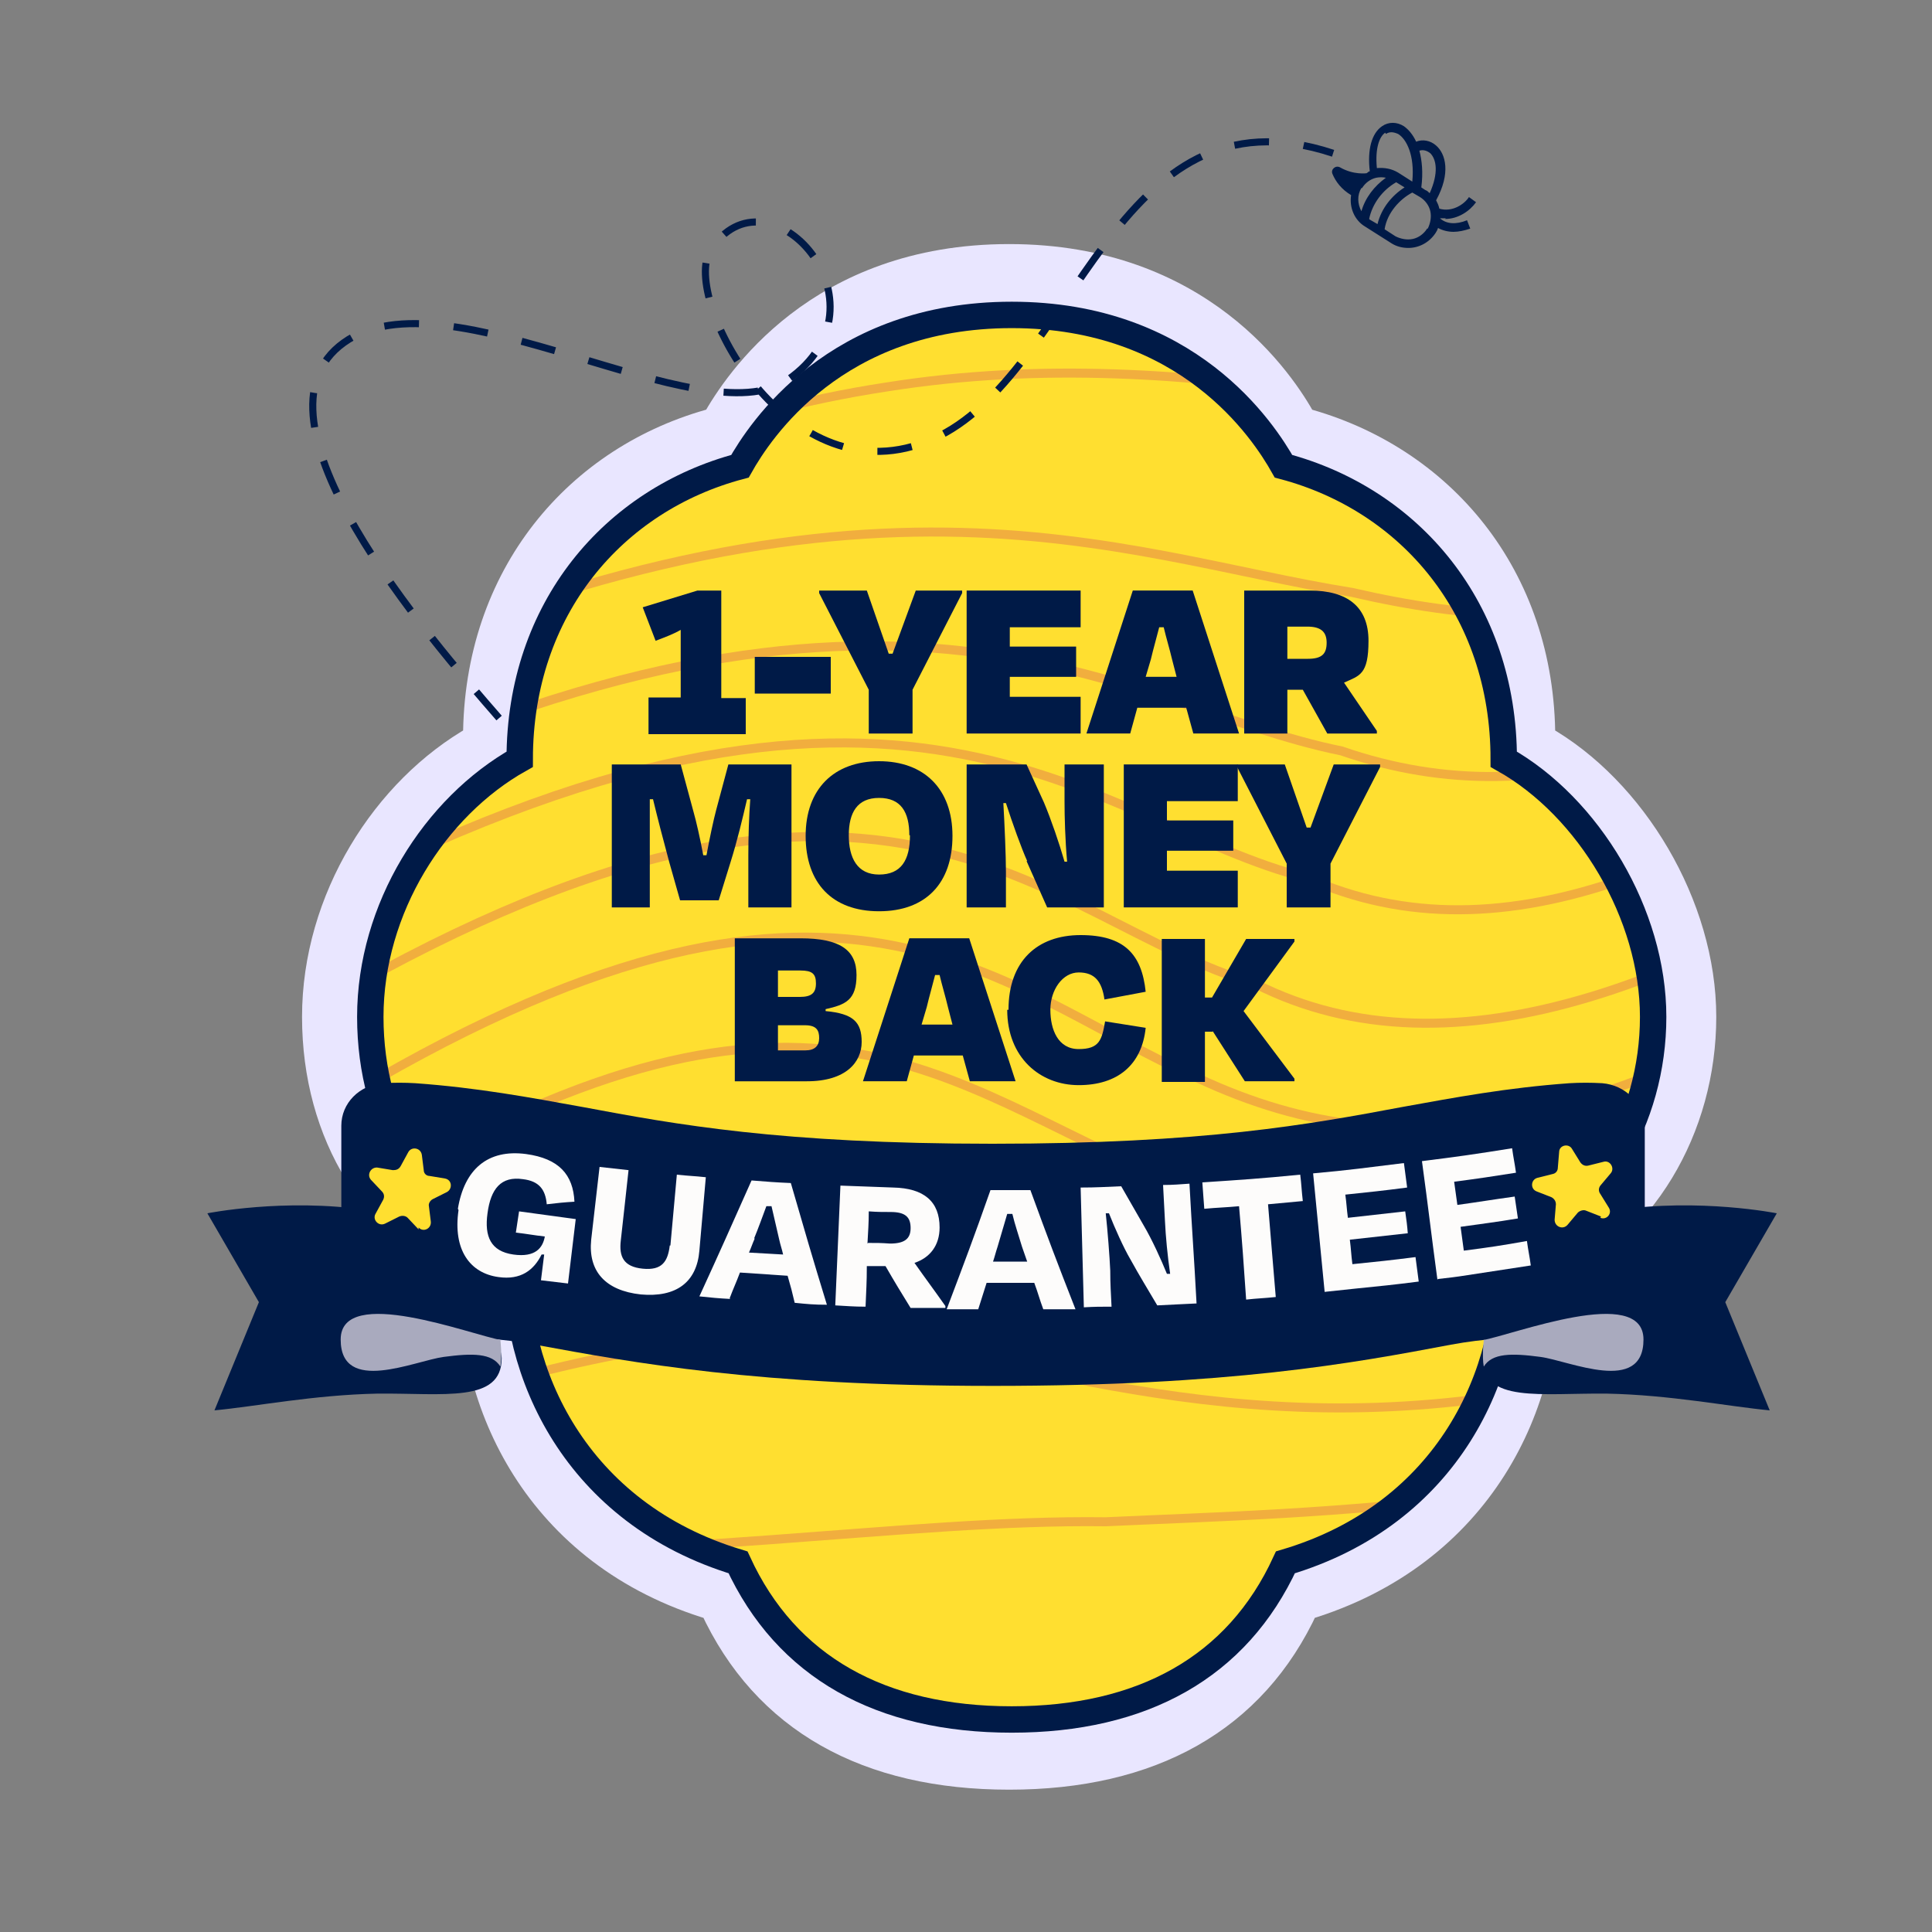 <?xml version="1.0" encoding="UTF-8"?>
<svg xmlns="http://www.w3.org/2000/svg" xmlns:xlink="http://www.w3.org/1999/xlink" id="Layer_1" version="1.1" viewBox="0 0 300 300">
  <rect x="0" y="0" width="300" height="300" fill="#808080" stroke="none"/>
  <defs>
    <style>
      .st0, .st1, .st2, .st3, .st4 {
        fill: none;
      }

      .st1 {
        stroke-width: 4.1px;
      }

      .st1, .st2, .st5, .st6, .st3, .st7, .st4 {
        stroke-miterlimit: 10;
      }

      .st1, .st3 {
        stroke: #001a47;
      }

      .st8 {
        fill: #001a47;
      }

      .st9, .st5, .st6, .st7 {
        fill: #e9e6ff;
      }

      .st10 {
        fill: #a9aabe;
      }

      .st2 {
        stroke: #f1ae3e;
        stroke-width: 1.4px;
      }

      .st5 {
        stroke-width: 1.5px;
      }

      .st5, .st6, .st7, .st4 {
        stroke: #e9e6ff;
      }

      .st6, .st4 {
        stroke-width: 1.1px;
      }

      .st11 {
        fill: #ffdf30;
      }

      .st12 {
        clip-path: url(#clippath-1);
      }

      .st3 {
        stroke-dasharray: 5.4;
        stroke-width: 1.1px;
      }

      .st7 {
        stroke-width: 4.4px;
      }

      .st13 {
        clip-path: url(#clippath);
      }

      .st14 {
        fill: #fdfcfb;
      }
    </style>
    <clipPath id="clippath">
      <path class="st6" d="M156.7,275.7c21.9,0,37.8-8.7,45.9-26.3,27.3-8.2,38.1-31.9,37.1-51.7,15.3-6.5,24.6-22.6,24.6-39.8s-10.8-35.2-25-43.2c0-25.3-15.8-43.5-37-49.2-3.3-6-16-25.4-45.6-25.4s-42.2,19.4-45.6,25.4c-21.2,5.6-37,23.9-37,49.2-14.2,8-25,25-25,43.2s9.3,33.2,24.6,39.8c-1,19.8,9.8,43.6,37.1,51.7,8.1,17.6,24,26.3,45.9,26.3h0Z"></path>
    </clipPath>
    <clipPath id="clippath-1">
      <path class="st0" d="M157.1,267c20.3,0,35-8.1,42.5-24.4,25.3-7.5,35.2-29.5,34.3-47.9,14.1-6,22.8-20.9,22.8-36.8s-10-32.6-23.2-40c0-23.4-14.6-40.3-34.2-45.5-3.1-5.5-14.8-23.5-42.2-23.5s-39.1,18-42.2,23.5c-19.6,5.2-34.2,22.1-34.2,45.5-13.2,7.4-23.2,23.2-23.2,40s8.6,30.8,22.8,36.8c-.9,18.4,9.1,40.3,34.3,47.9,7.5,16.3,22.2,24.4,42.5,24.4h0Z"></path>
    </clipPath>
  </defs>
  <g>
    <path class="st6" d="M156.7,275.7c21.9,0,37.8-8.7,45.9-26.3,27.3-8.2,38.1-31.9,37.1-51.7,15.3-6.5,24.6-22.6,24.6-39.8s-10.8-35.2-25-43.2c0-25.3-15.8-43.5-37-49.2-3.3-6-16-25.4-45.6-25.4s-42.2,19.4-45.6,25.4c-21.2,5.6-37,23.9-37,49.2-14.2,8-25,25-25,43.2s9.3,33.2,24.6,39.8c-1,19.8,9.8,43.6,37.1,51.7,8.1,17.6,24,26.3,45.9,26.3h0Z"></path>
    <g>
      <path class="st9" d="M156.7,275.7c21.9,0,37.8-8.7,45.9-26.3,27.3-8.2,38.1-31.9,37.1-51.7,15.3-6.5,24.6-22.6,24.6-39.8s-10.8-35.2-25-43.2c0-25.3-15.8-43.5-37-49.2-3.3-6-16-25.4-45.6-25.4s-42.2,19.4-45.6,25.4c-21.2,5.6-37,23.9-37,49.2-14.2,8-25,25-25,43.2s9.3,33.2,24.6,39.8c-1,19.8,9.8,43.6,37.1,51.7,8.1,17.6,24,26.3,45.9,26.3h0Z"></path>
      <g class="st13">
        <g>
          <path class="st5" d="M320.8,239.1c-26.6,4.2-58.1,13.3-81.5,17.2-24.2,5-40.3,4.7-56.9,13.7-16.5,5.3-33.5,19.8-58.6,19.6-24.2,1.5-56.5-11.7-82.6-23.8"></path>
          <path class="st5" d="M321.3,218.8c-27.7,10.2-59,16-84.4,19.2-25.9,3.2-45.9,3.7-64.5,4.6-34.2-.4-72.8,6.8-131.8,5.1"></path>
          <path class="st5" d="M321.8,198.4c-27.8,10.5-58.7,20.1-84.8,23.3-26.5,3.7-48.1,1-67.1-2.6-37.7-9.8-66-13.6-129.9,10.4"></path>
          <path class="st5" d="M322.3,178c-27.1,11.3-57.3,23.9-83,27.8-26.1,4.6-47.8.5-66.4-5.8-38.4-14.8-61.9-29.6-133.3,11.5"></path>
          <path class="st5" d="M322.7,157.6c-25.9,12.5-55,27.2-79.7,32.1-25.1,5.7-45.8,1.5-63.7-6.1-37.1-16.3-60.5-41.2-140.4,9.9"></path>
          <path class="st5" d="M323.2,137.2c-24.3,13.9-52.1,29.8-75.2,35.7-23.6,6.7-42.7,3.3-59.9-4.6-35.1-15.5-61.5-48.2-149.7,7.3"></path>
          <path class="st5" d="M323.7,116.7c-50.9,36.8-93.4,52.1-126,35.6-36-10.5-62.3-52.8-159.9,5.3"></path>
          <path class="st5" d="M324.2,96.3c-47.8,36.7-85.1,53-118,38.4-35.7-9-67-48.9-168.9,5.2"></path>
          <path class="st5" d="M324.7,75.8c-43.7,36.2-78,49.5-112.6,37.5-36.8-7.4-73.9-40.2-175.4,8.7"></path>
          <path class="st5" d="M325.2,55.3c-38.3,35.4-73.3,40.3-111.4,31.4-39.9-6.3-82.8-26.4-177.8,17.5"></path>
          <path class="st5" d="M325.7,34.9c-35.6,33.7-67.8,25.1-116,18.5-23.1-3.1-47.6-5.3-74-1.1-27,4.1-55.9,14.7-100.3,34.3"></path>
          <path class="st5" d="M326.2,14.3c-19.5,15.2-31.8,16.2-52.3,12.4-19.6-3.8-47.4-12.4-75.6-15.4-28.3-3.3-57-.9-80.6,10.5-24.8,10.7-44.7,30.4-82.9,47.1"></path>
        </g>
      </g>
      <path class="st4" d="M156.7,275.7c21.9,0,37.8-8.7,45.9-26.3,27.3-8.2,38.1-31.9,37.1-51.7,15.3-6.5,24.6-22.6,24.6-39.8s-10.8-35.2-25-43.2c0-25.3-15.8-43.5-37-49.2-3.3-6-16-25.4-45.6-25.4s-42.2,19.4-45.6,25.4c-21.2,5.6-37,23.9-37,49.2-14.2,8-25,25-25,43.2s9.3,33.2,24.6,39.8c-1,19.8,9.8,43.6,37.1,51.7,8.1,17.6,24,26.3,45.9,26.3h0Z"></path>
    </g>
    <path class="st7" d="M156.7,275.7c21.9,0,37.8-8.7,45.9-26.3,27.3-8.2,38.1-31.9,37.1-51.7,15.3-6.5,24.6-22.6,24.6-39.8s-10.8-35.2-25-43.2c0-25.3-15.8-43.5-37-49.2-3.3-6-16-25.4-45.6-25.4s-42.2,19.4-45.6,25.4c-21.2,5.6-37,23.9-37,49.2-14.2,8-25,25-25,43.2s9.3,33.2,24.6,39.8c-1,19.8,9.8,43.6,37.1,51.7,8.1,17.6,24,26.3,45.9,26.3h0Z"></path>
  </g>
  <g>
    <path class="st11" d="M157.1,267c20.3,0,35-8.1,42.5-24.4,25.3-7.5,35.2-29.5,34.3-47.9,14.1-6,22.8-20.9,22.8-36.8s-10-32.6-23.2-40c0-23.4-14.6-40.3-34.2-45.5-3.1-5.5-14.8-23.5-42.2-23.5s-39.1,18-42.2,23.5c-19.6,5.2-34.2,22.1-34.2,45.5-13.2,7.4-23.2,23.2-23.2,40s8.6,30.8,22.8,36.8c-.9,18.4,9.1,40.3,34.3,47.9,7.5,16.3,22.2,24.4,42.5,24.4h0Z"></path>
    <g class="st12">
      <g>
        <path class="st2" d="M309,233.1c-24.7,3.8-53.8,12.3-75.4,16-22.4,4.6-37.3,4.4-52.7,12.7-15.3,4.9-31,18.3-54.2,18.2-22.4,1.4-52.3-10.8-76.5-22"></path>
        <path class="st2" d="M309.5,214.3c-25.7,9.4-54.6,14.8-78.1,17.8-24,3-42.5,3.4-59.7,4.2-31.6-.4-67.4,6.3-122,4.8"></path>
        <path class="st2" d="M309.9,195.4c-25.7,9.7-54.3,18.6-78.5,21.6-24.5,3.4-44.6.9-62.1-2.4-34.9-9-61.1-12.6-120.3,9.6"></path>
        <path class="st2" d="M310.4,176.5c-25.1,10.5-53,22.1-76.9,25.8-24.2,4.3-44.3.4-61.5-5.4-35.5-13.7-57.3-27.4-123.4,10.6"></path>
        <path class="st2" d="M310.8,157.6c-23.9,11.6-50.9,25.2-73.8,29.8-23.2,5.2-42.4,1.4-59-5.7-34.4-15.1-56-38.1-130,9.2"></path>
        <path class="st2" d="M311.3,138.7c-22.5,12.8-48.2,27.6-69.7,33.1-21.9,6.2-39.5,3.1-55.4-4.3-32.5-14.3-56.9-44.6-138.7,6.7"></path>
        <path class="st2" d="M311.7,119.8c-47.2,34.1-86.5,48.2-116.7,33-33.4-9.8-57.7-48.9-148,4.9"></path>
        <path class="st2" d="M312.2,100.8c-44.3,34-78.8,49.1-109.3,35.5-33.1-8.3-62.1-45.3-156.4,4.8"></path>
        <path class="st2" d="M312.6,81.9c-40.5,33.5-72.2,45.8-104.3,34.7-34.1-6.9-68.5-37.2-162.4,8.1"></path>
        <path class="st2" d="M313.1,62.9c-35.4,32.8-67.8,37.3-103.1,29.1-36.9-5.9-76.7-24.5-164.6,16.2"></path>
        <path class="st2" d="M313.5,44c-32.9,31.2-62.8,23.2-107.4,17.1-21.4-2.9-44-4.9-68.5-1-25,3.8-51.8,13.6-92.9,31.7"></path>
        <path class="st2" d="M314,25c-18.1,14.1-29.4,15-48.4,11.4-18.1-3.5-43.9-11.5-70-14.3-26.2-3-52.7-.8-74.7,9.7-23,9.9-41.4,28.1-76.8,43.6"></path>
      </g>
    </g>
    <path class="st1" d="M157.1,267c20.3,0,35-8.1,42.5-24.4,25.3-7.5,35.2-29.5,34.3-47.9,14.1-6,22.8-20.9,22.8-36.8s-10-32.6-23.2-40c0-23.4-14.6-40.3-34.2-45.5-3.1-5.5-14.8-23.5-42.2-23.5s-39.1,18-42.2,23.5c-19.6,5.2-34.2,22.1-34.2,45.5-13.2,7.4-23.2,23.2-23.2,40s8.6,30.8,22.8,36.8c-.9,18.4,9.1,40.3,34.3,47.9,7.5,16.3,22.2,24.4,42.5,24.4h0Z"></path>
  </g>
  <path class="st8" d="M230.2,210.9c0,7,9,5.4,19.3,5.5,9.9.2,18.9,2,25.3,2.6l-6.9-16.8,8-13.8s-12-2.4-24.8-.5c-12.8,1.9-20.9,20-20.9,23Z"></path>
  <path class="st8" d="M77.9,210.9c0,7-9,5.4-19.3,5.5-9.9.2-18.9,2-25.3,2.6l6.9-16.8-8-13.8s12-2.4,24.8-.5c12.8,1.9,20.9,20,20.9,23Z"></path>
  <path class="st8" d="M255.2,174.8c0-3.5-2.8-6.3-6.4-6.6-1.8-.1-3.4-.1-5.1,0-9.7.7-17.7,2.2-26,3.7-14.4,2.7-30.7,5.7-63.6,5.7s-49.2-3-63.6-5.7c-8.3-1.5-16.3-3-26-3.7-1.7-.1-3.3-.1-5.1,0-3.6.3-6.4,3.1-6.4,6.6v33.1c11.6,0,19.8-1,30.1.9,15.3,2.8,34.4,6.4,71.1,6.4s55.8-3.5,71.1-6.4c10.3-1.9,18.4-.9,30.1-.9v-33.1Z"></path>
  <path class="st10" d="M230.2,208.1c4.7-.8,25-8.7,25-.1s-11.5,3.3-16,2.7c-4.5-.6-7.5-.6-8.8,1.5-.3-1.6,0-4.1,0-4.1Z"></path>
  <path class="st10" d="M77.9,208.1c-4.7-.8-25-8.7-25-.1s11.5,3.3,16,2.7,7.5-.6,8.8,1.5c.3-1.6,0-4.1,0-4.1Z"></path>
  <g>
    <path class="st14" d="M71.1,187.7c1-6.1,4.6-9.3,10.6-8.5,5.1.7,7.3,3.2,7.5,7.4-1.7.1-2.6.2-4.3.4-.2-2.3-1.2-3.6-3.7-3.9-3.4-.5-5,1.5-5.5,5.3-.5,3.6.5,5.9,4,6.4,3.5.5,4.6-1.1,4.9-2.8-1.8-.2-2.7-.4-4.5-.6.2-1.3.3-2,.5-3.3,3.5.5,5.3.7,8.8,1.2-.5,4-.7,6-1.2,10-1.7-.2-2.5-.3-4.2-.5.2-1.6.3-2.4.5-4-.2,0-.2,0-.4,0-1.2,2.4-3.2,4-6.7,3.5-4.4-.6-7.1-4.2-6.2-10.4ZM84.6,192s0,0,0,0c0,0,0,0,0,0,0,0,0,0,0,0Z"></path>
    <path class="st14" d="M104.1,193.4c.4-4.4.6-6.6,1-11,1.8.2,2.7.2,4.5.4-.4,4.5-.6,6.8-1,11.4-.4,4.9-3.6,7.3-9.1,6.8-5.5-.6-8.2-3.6-7.7-8.5.5-4.5.8-6.8,1.3-11.3,1.8.2,2.7.3,4.5.5-.5,4.4-.7,6.6-1.2,10.9-.3,2.5.4,4.1,3.4,4.4,3,.3,3.9-1.1,4.2-3.6Z"></path>
    <path class="st14" d="M113.4,201.7c-1.9-.1-2.9-.2-4.8-.4,3.3-7.2,4.9-10.8,8.1-18,2.5.2,3.7.3,6.1.4,2.2,7.6,3.3,11.4,5.6,18.9-2,0-3-.1-5-.3-.4-1.7-.6-2.5-1.1-4.2-3-.2-4.4-.3-7.4-.5-.6,1.6-1,2.4-1.6,4ZM117.2,192.3c-.4.9-.5,1.3-.9,2.2,2.1.1,3.2.2,5.3.3-.2-.9-.4-1.4-.6-2.3-.4-1.7-.8-3.5-1.2-5.2-.3,0-.5,0-.8,0-.6,1.6-1.2,3.3-1.9,5Z"></path>
    <path class="st14" d="M134.4,202.9c-1.9,0-2.8-.1-4.7-.2.3-7.4.5-11.1.8-18.6,3.3.1,4.9.2,8.2.3,4.8.1,7.2,2.2,7.2,6.2,0,2.8-1.5,4.7-3.9,5.5,1.9,2.7,2.9,4,4.8,6.7,0,.1,0,.2,0,.3-2.2,0-3.2,0-5.4,0-1.6-2.6-2.4-3.9-3.9-6.5-1.2,0-1.7,0-2.9,0,0,2.6-.1,3.8-.2,6.4ZM134.8,193c1.4,0,2,0,3.4.1,2.2,0,3.2-.7,3.2-2.4,0-1.7-.8-2.5-3.1-2.5-1.4,0-2,0-3.4-.1,0,2-.1,3-.2,5Z"></path>
    <path class="st14" d="M151.8,203.3c-1.9,0-2.9,0-4.8,0,2.8-7.4,4.2-11.1,6.8-18.5,2.5,0,3.7,0,6.2,0,2.7,7.4,4.1,11.1,7,18.5-2,0-3,0-5,0-.6-1.6-.8-2.5-1.4-4.1-3,0-4.4,0-7.4,0-.5,1.6-.8,2.5-1.3,4.1ZM154.9,193.6c-.3.9-.4,1.4-.7,2.3,2.1,0,3.2,0,5.3,0-.3-.9-.5-1.4-.8-2.3-.5-1.7-1.1-3.4-1.5-5.1-.3,0-.5,0-.8,0-.5,1.7-1,3.4-1.5,5.1Z"></path>
    <path class="st14" d="M175.5,195.5c-1-1.7-2.4-4.8-3.3-7.1-.2,0-.3,0-.5,0,.3,2.8.6,6.7.7,8.9,0,2.2.1,3.4.2,5.6-1.7,0-2.6,0-4.3.1-.2-7.4-.3-11.1-.5-18.6,2.5,0,3.8-.1,6.3-.2,1.4,2.4,2.1,3.7,3.5,6.1,1.3,2.2,2.7,5.3,3.6,7.5.2,0,.3,0,.5,0-.4-2.7-.7-5.9-.8-8.1-.1-2.3-.2-3.4-.3-5.7,1.7,0,2.5-.1,4.1-.2.4,7.4.7,11.1,1.1,18.6-2.5.1-3.7.2-6.1.3-1.7-2.9-2.6-4.3-4.2-7.2Z"></path>
    <path class="st14" d="M186.7,183.6c6.1-.4,9.1-.6,15.2-1.2.2,1.6.2,2.4.4,4.1-2.2.2-3.2.3-5.4.5.5,5.8.7,8.7,1.2,14.4-1.9.2-2.8.2-4.6.4-.4-5.8-.6-8.7-1.1-14.5-2.2.2-3.2.2-5.4.4-.1-1.6-.2-2.4-.3-4.1Z"></path>
    <path class="st14" d="M205.7,200.7c-.7-7.4-1.1-11.1-1.8-18.5,5.6-.5,8.4-.9,14.1-1.6.2,1.5.3,2.3.5,3.8-3.8.5-5.8.7-9.6,1.1.2,1.4.2,2.1.4,3.6,3.6-.4,5.4-.6,8.9-1,.2,1.4.3,2.1.4,3.4-3.6.4-5.4.6-9,1,.2,1.5.2,2.3.4,3.8,3.9-.4,5.9-.6,9.8-1.1.2,1.5.3,2.3.5,3.8-3.9.5-5.9.7-9.9,1.1-1.9.2-2.8.3-4.7.5Z"></path>
    <path class="st14" d="M223.2,198.7c-1-7.4-1.4-11.1-2.4-18.4,5.6-.7,8.4-1.1,14-2,.2,1.5.4,2.3.6,3.8-3.8.6-5.8.9-9.6,1.4.2,1.4.3,2.1.5,3.6,3.6-.5,5.3-.8,8.9-1.3.2,1.4.3,2.1.5,3.4-3.6.6-5.4.8-8.9,1.3.2,1.5.3,2.2.5,3.7,3.9-.5,5.9-.8,9.8-1.5.2,1.5.4,2.3.6,3.8-3.9.6-5.9.9-9.8,1.5-1.9.3-2.8.4-4.6.6Z"></path>
  </g>
  <g>
    <path class="st8" d="M100.7,113.9v-5.6h5v-10.5c-1,.6-2.3,1.1-3.9,1.7l-2-5.2,8.5-2.6h3.7v16.7h3.8v5.6h-15.1Z"></path>
    <path class="st8" d="M129,102v5.7h-11.8v-5.7h11.8Z"></path>
    <path class="st8" d="M134.9,113.9v-6.8l-7.7-15v-.4h7.4l3.4,9.8h.6l3.6-9.8h7.2v.4l-7.7,15v6.8h-6.7Z"></path>
    <path class="st8" d="M150.1,91.7h17.7v5.7h-11v3h10.3v4.7h-10.3v3.1h11v5.7h-17.7v-22.2Z"></path>
    <path class="st8" d="M184,109.9h-7.4l-1.1,4h-6.8l7.2-22.2h9.3l7.2,22.2h-7.1l-1.1-4ZM177.9,105.1h4.8l-.7-2.7c-.4-1.7-.9-3.3-1.3-5h-.7c-.4,1.6-.9,3.3-1.3,5l-.8,2.7Z"></path>
    <path class="st8" d="M202.3,107.1h-2.4v6.8h-6.7v-22.2h10.2c5.8,0,9.1,2.5,9.1,7.8s-1.4,5.4-3.8,6.5l5.1,7.5v.4h-7.7l-3.8-6.8ZM199.9,97.3v5h3.2c2.2,0,2.9-.8,2.9-2.5s-.9-2.5-3-2.5h-3.1Z"></path>
    <path class="st8" d="M101.1,140.9h-6.1v-22.2h10.7l2,7.4c.4,1.4,1,4,1.5,6.7h.5c.5-2.7,1.1-5.5,1.5-7l1.9-7.1h9.8v22.2h-6.7v-8.1c0-2.8.1-6,.3-8.7h-.5c-.7,3-1.5,6.4-2.6,9.9l-1.8,5.8h-6l-1.7-6c-1-3.7-1.8-6.8-2.5-9.7h-.5c0,2.7,0,5.9,0,8.7v8.1Z"></path>
    <path class="st8" d="M125.1,129.8c0-7.3,4.4-11.6,11.4-11.6s11.4,4.3,11.4,11.6-4.1,11.7-11.4,11.7-11.4-4.4-11.4-11.7ZM141.2,129.7c0-3.6-1.3-5.8-4.7-5.8s-4.7,2.3-4.7,5.8,1.3,6.1,4.7,6.1,4.8-2.2,4.8-6.1Z"></path>
    <path class="st8" d="M159.5,133.7c-.9-2-2.3-5.9-3.3-9h-.4c.2,3.5.4,8.2.4,10.6v5.6h-6.1v-22.2h9.3l2.7,5.9c1.1,2.6,2.4,6.4,3.2,9.2h.4c-.3-3.3-.4-7-.4-9.3v-5.8h6.1v22.2h-8.8l-3.2-7.2Z"></path>
    <path class="st8" d="M174.5,118.7h17.7v5.7h-11v3h10.3v4.7h-10.3v3.1h11v5.7h-17.7v-22.2Z"></path>
    <path class="st8" d="M199.8,140.9v-6.8l-7.7-15v-.4h7.4l3.4,9.8h.6l3.6-9.8h7.2v.4l-7.7,15v6.8h-6.7Z"></path>
    <path class="st8" d="M114.1,145.7h10.2c6.1,0,8.7,1.8,8.7,5.7s-1.7,4.6-4.8,5.3v.3c4.3.4,5.6,1.7,5.6,4.8s-2.4,6.1-8.5,6.1h-11.2v-22.2ZM120.8,150.7v4.1h3.4c1.8,0,2.5-.6,2.5-2.1s-.6-2-2.4-2h-3.5ZM120.8,159.2v3.9h4.3c1.4,0,2.1-.7,2.1-1.9s-.4-2-2.2-2h-4.2Z"></path>
    <path class="st8" d="M149.3,163.9h-7.4l-1.1,4h-6.8l7.2-22.2h9.3l7.2,22.2h-7.1l-1.1-4ZM143.1,159.1h4.8l-.7-2.7c-.4-1.7-.9-3.3-1.3-5h-.7c-.4,1.6-.9,3.3-1.3,5l-.8,2.7Z"></path>
    <path class="st8" d="M156.6,156.8c0-7.5,4.4-11.6,11.2-11.6s9.5,3,10.1,8.8l-6.4,1.2c-.4-2.8-1.5-4.2-4-4.2s-4.4,2.7-4.4,5.8,1.2,6.1,4.4,6.1,3.6-1.4,4.1-4.3l6.3,1c-.6,5.8-4.4,8.9-10.4,8.9s-11.1-4.3-11.1-11.7Z"></path>
    <path class="st8" d="M188.3,160.2h-1.2v7.8h-6.7v-22.2h6.7v9.1h1.1l5.3-9.1h7.5v.4l-7.9,10.8,7.9,10.5v.4h-7.7l-5-7.8Z"></path>
  </g>
  <path class="st3" d="M77.5,111.5c-10.8-12.4-40.5-46.6-24.1-58.3,16-11.5,55.5,15,68.9,5.8,17-11.8-3.2-34-12-20.1-4.6,7.3,12.1,39.2,34.5,29.3,22.4-9.9,28-55.7,62.2-44.4"></path>
  <path class="st8" d="M224.4,34c2,0,3.8-1.2,4.8-2.6l-1.1-.8c-.7,1.1-2.6,2.4-4.6,1.8-.1-.5-.3-.9-.5-1.3,2.3-4.2,1.5-7.2,0-8.5-.9-.8-2.1-1-3.1-.6-.5-1.1-1.2-1.9-1.9-2.4-1.1-.7-2.4-.7-3.4,0-1.6,1.1-2.3,3.6-1.9,7-.2,0-.3.2-.5.3,0,0-2,.3-4.1-.9-.7-.4-1.5.3-1.2,1,.5,1.2,1.4,2.4,2.9,3.3-.3,1.9.5,3.9,2.2,4.9l4.1,2.6h0c.8.5,1.7.7,2.6.7,1.6,0,3.2-.8,4.2-2.3.2-.3.3-.5.4-.8.7.4,1.6.6,2.4.6s1.7-.2,2.6-.5l-.5-1.3c-1.7.7-3.2.6-4.2-.3h0c.3,0,.6,0,.9,0h0ZM222,23.7c1.1,1,1.4,3.2,0,6.3-.2-.2-.4-.4-.7-.5l-.6-.4c.3-2.3.1-4.2-.3-5.7.6-.2,1.2,0,1.7.4h0ZM215.2,20.8c.6-.4,1.2-.3,1.9,0,1.3.8,2.6,3.3,2.2,7.4l-2.2-1.4c-1-.6-2.1-.8-3.3-.7-.3-3.1.4-4.9,1.3-5.5h0ZM211.5,29.2c.5-.8,1.3-1.4,2.2-1.6.5-.1,1-.1,1.5,0-1.8,1.3-3.2,3.1-3.8,5.2-.6-1.1-.7-2.5,0-3.6h0ZM212.6,34c.5-2.4,2.1-4.5,4.2-5.7l1.3.8c-1.9,1.2-3.6,3.2-4.2,5.7l-1.2-.7s0,0,0,0h0ZM221.6,35.5c-.5.8-1.3,1.4-2.2,1.6-.9.2-1.9,0-2.7-.4l-1.7-1.1c.4-2.6,2.4-4.7,4.3-5.7l1.2.7c.8.5,1.4,1.3,1.6,2.2.2.9,0,1.9-.4,2.7h0Z"></path>
  <path class="st11" d="M65,190.9l-1.7-1.8c-.3-.3-.8-.4-1.3-.2l-2.2,1.1c-1,.5-2-.6-1.5-1.5l1.2-2.2c.2-.4.2-.9-.2-1.3l-1.7-1.8c-.7-.8,0-2,1-1.9l2.4.4c.5,0,.9-.1,1.2-.6l1.2-2.2c.5-.9,1.9-.7,2.1.4l.3,2.4c0,.5.4.9.9.9l2.4.4c1.1.2,1.2,1.6.3,2.1l-2.2,1.1c-.4.2-.7.7-.6,1.1l.3,2.4c.1,1.1-1.2,1.7-1.9.9Z"></path>
  <path class="st11" d="M248.6,188.9l-2.3-.9c-.4-.2-1,0-1.3.3l-1.6,1.9c-.7.8-2,.3-2-.8l.2-2.4c0-.5-.3-.9-.7-1.1l-2.3-.9c-1-.4-.9-1.8.1-2.1l2.4-.6c.5-.1.8-.5.8-1l.2-2.4c0-1.1,1.5-1.4,2-.5l1.3,2.1c.3.4.7.6,1.2.5l2.4-.6c1-.3,1.8,1,1.1,1.8l-1.6,1.9c-.3.4-.3.9,0,1.3l1.3,2.1c.6.9-.3,2-1.3,1.6Z"></path>
</svg>
